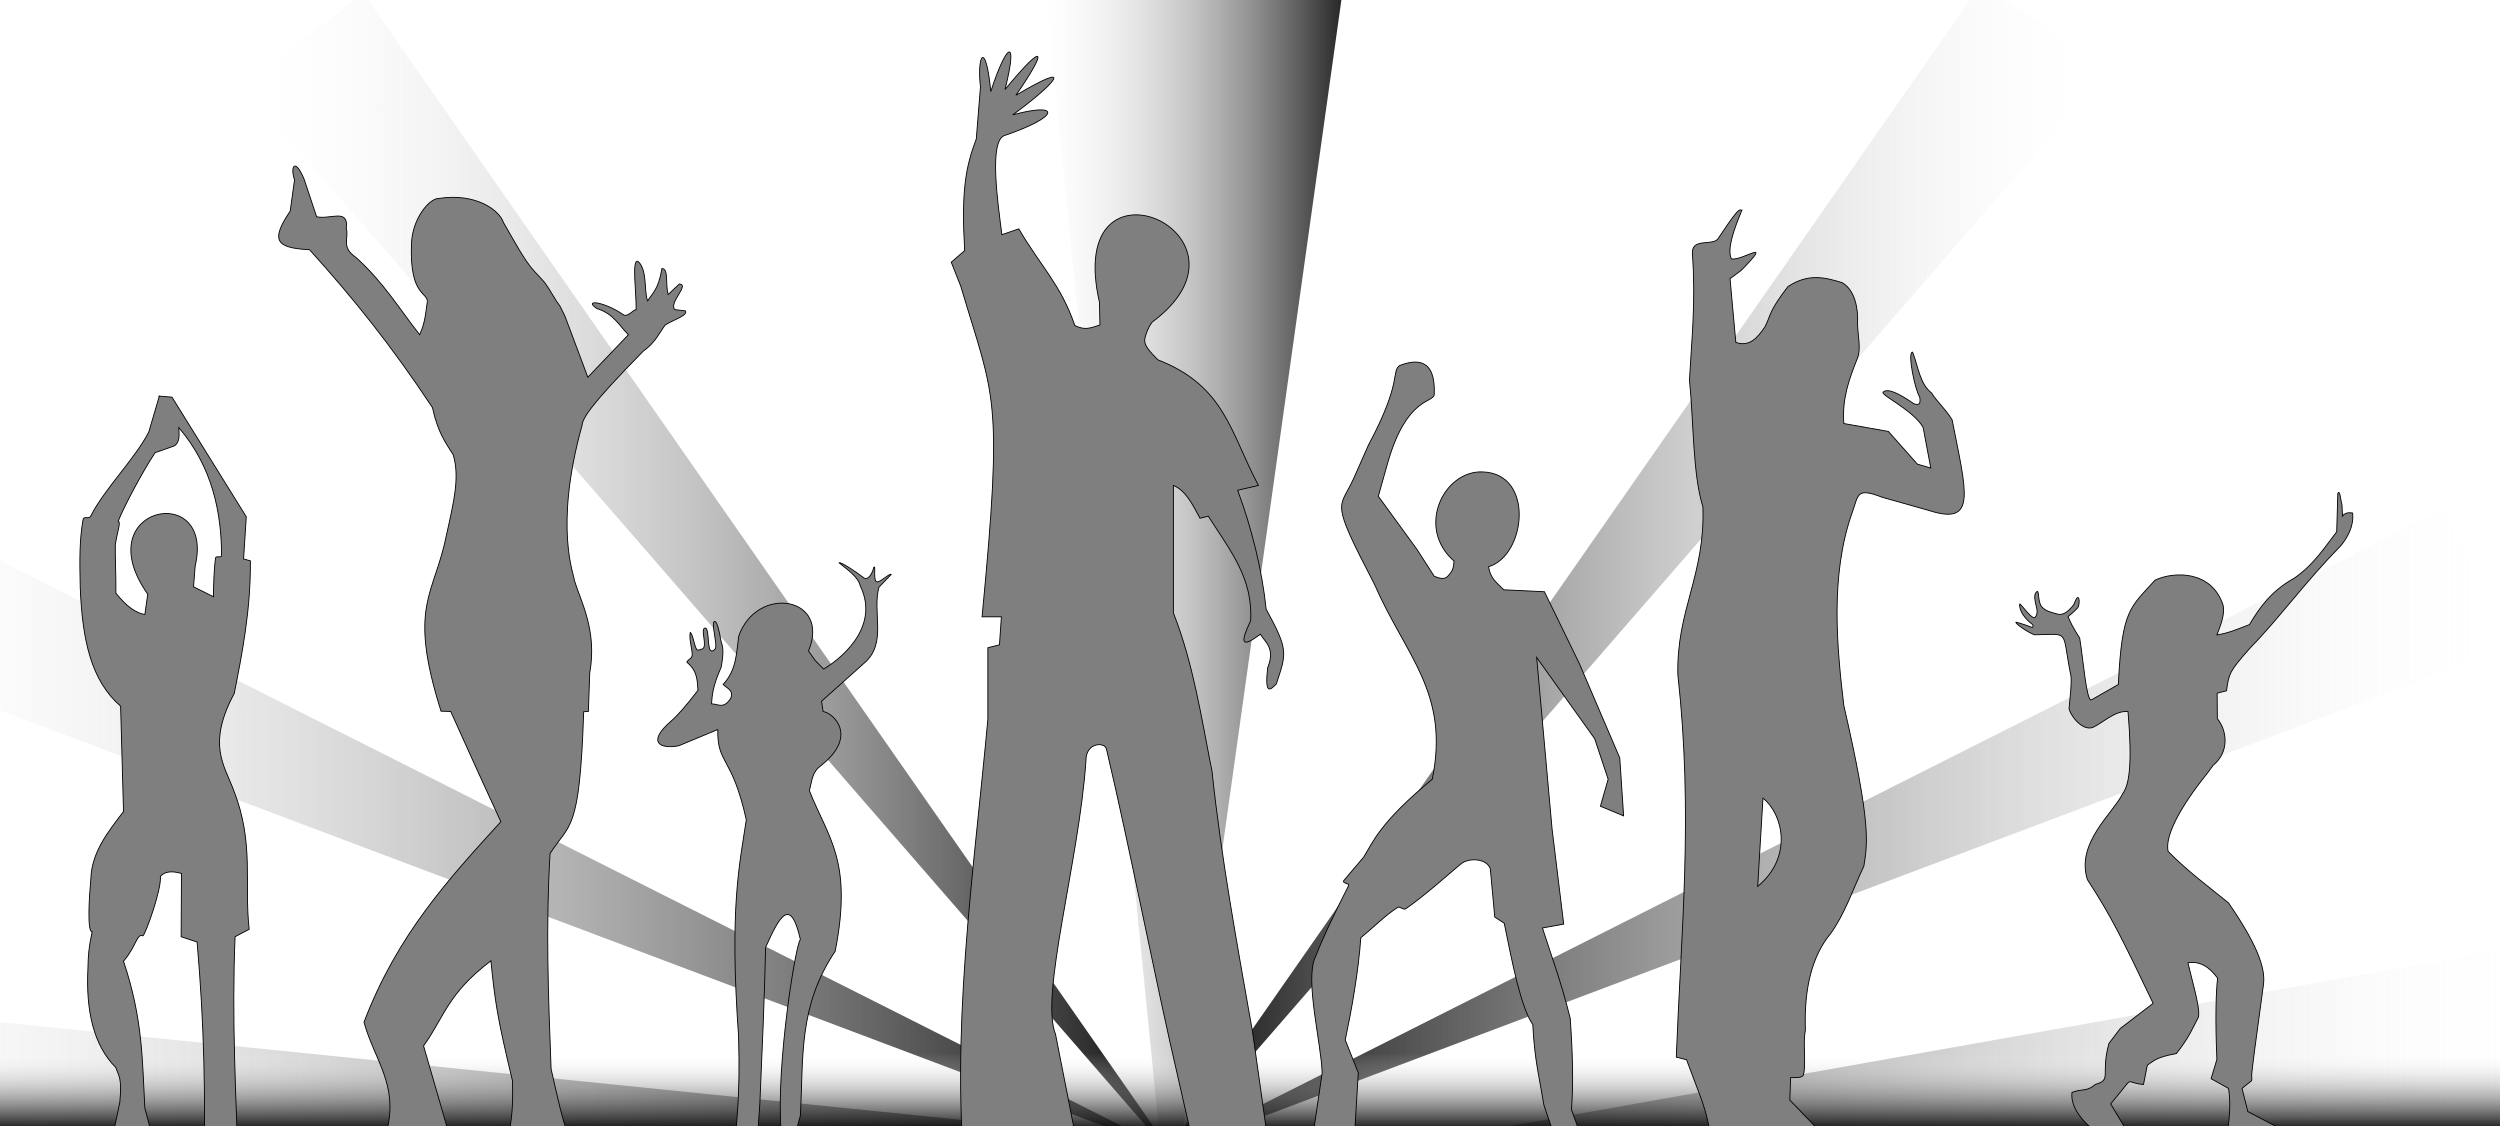 <?xml version="1.0" encoding="UTF-8"?>
<svg version="1.1" viewBox="0 0 562.34 253.28" xmlns="http://www.w3.org/2000/svg" xmlns:xlink="http://www.w3.org/1999/xlink">
 <defs>
  <linearGradient id="a">
   <stop offset="0"/>
   <stop stop-color="#fff" stop-opacity="0" offset="1"/>
  </linearGradient>
  <clipPath id="k">
   <rect x="60.251" y="96.944" width="562.34" height="253.28" fill="#ececec"/>
  </clipPath>
  <linearGradient id="l" x1="222.91" x2="432.71" y1="338.22" y2="338.22" gradientTransform="matrix(1.446 0 0 .691 -.062 50)" gradientUnits="userSpaceOnUse" xlink:href="#a"/>
  <linearGradient id="m" x1="224.61" x2="14.799" y1="338.22" y2="338.22" gradientTransform="matrix(1.446 0 0 .691 -.062 50)" gradientUnits="userSpaceOnUse" xlink:href="#a"/>
  <linearGradient id="n" x1="363.75" x2="126.6" y1="159.07" y2="159.07" gradientTransform="matrix(.897 0 0 1.115 -.062 50)" gradientUnits="userSpaceOnUse" xlink:href="#a"/>
  <linearGradient id="o" x1="358.1" x2="595.25" y1="157.97" y2="157.97" gradientTransform="matrix(.897 0 0 1.115 -.062 50)" gradientUnits="userSpaceOnUse" xlink:href="#a"/>
  <linearGradient id="p" x1="809.69" x2="639.59" y1="62.29" y2="62.29" gradientTransform="matrix(.455 0 0 2.197 -.062 50)" gradientUnits="userSpaceOnUse" xlink:href="#a"/>
  <linearGradient id="q" x1="106.02" x2=".569" y1="886.99" y2="886.99" gradientTransform="matrix(3.075 0 0 .325 -.062 50)" gradientUnits="userSpaceOnUse" xlink:href="#a"/>
  <linearGradient id="r" x1="130.08" x2="265.07" y1="689.46" y2="689.46" gradientTransform="matrix(2.396 0 0 .417 -.062 50)" gradientUnits="userSpaceOnUse" xlink:href="#a"/>
  <linearGradient id="s" x1="52.417" x2="52.417" y1="1775.2" y2="1669.3" gradientTransform="matrix(5.879 0 0 .17 -.062 50)" gradientUnits="userSpaceOnUse" xlink:href="#a"/>
 </defs>
 <g transform="translate(-60.251 -96.944)" clip-path="url(#k)">
  <path d="m610.18 211.32a287.85 649.38 0 0 1 15.604 30.743l-303.45 114.32 287.85-145.06z" fill="url(#l)"/>
  <path d="m36.946 211.32a287.85 649.38 0 0 1 -15.604 30.743l303.45 114.32-287.85-145.06z" fill="url(#m)"/>
  <path d="m141.82 95.155a184.34 410.7 0 0 1 -28.339 19.635l212.68 244.79-184.34-264.42z" fill="url(#n)"/>
  <path d="m505.44 93.926a184.34 410.7 0 0 1 28.339 19.635l-212.68 244.79 184.34-264.42z" fill="url(#o)"/>
  <path d="m291.12 51.625a38.723 50.812 0 1 1 77.436 -1.625l-45.364 323.65-32.072-322.02z" fill="url(#p)"/>
  <path d="m5.27 321.29a320.69 727.34 0 0 1 -3.583 34.29l324.27-1.71-320.69-32.58z" fill="url(#q)"/>
  <path d="m629.02 309.55a317.38 719.11 0 0 1 6.123 33.928l-323.5 22.407 317.38-56.336z" fill="url(#r)"/>
  <rect y="333.93" width="638.08" height="18.462" fill="url(#s)"/>
  <g transform="translate(-.062 50)" fill="#7f7f7f" stroke="#000" stroke-width=".2">
   <path d="m96.154 136.04-2.37 8.059c-3.034 5.975-9.928 12.751-12.995 18.809-0.55 1.087-1.608-0.164-1.818 1.049-0.758 4.38-0.769 8.797-0.61 15.106 0.474 11.978 2.482 20.999 9.082 26.723l0.652 23.703c-3.526 4.628-7.201 9.194-7.348 15.229-0.383 3.961-0.857 11.935 0.298 11.812-0.766 3.488-0.891 5.35-0.95 8.158-0.491 9.643 1.27 17.39 6.281 22.4 0.53 1.733 1.442 2.03 0.889 7.822l-3.259 15.407 13.037 1.541-4.148-15.644c-0.59-10.229-0.348-19.803-4.8-33.066 2.912-3.377 2.988-6.33 4.369-5.697 0.591-0.427 4.211-10.405 3.927-13.384 0.977-1.121 2.604-1.268 4.741-0.652l-0.069 14.232 3.585 1.195c1.628 18.576 1.907 35.15 1.521 51.712l7.822 0.652c-0.589-17.66-1.576-35.08-0.8-53.559l3.17-1.669c-1.164-10.429 1.181-19.396-3.496-31.288-2.142-5.738-5.996-10.278 0.148-21.817 1.731-8.737 3.719-18.709 3.617-29.777l-1.526-0.434 0.605-9.482-16.711-26.903-2.844-0.237zm4.365 7.081c7.66 8.919 9.611 19.325 9.636 28.775 2e-3 0.645-1.255-0.038-1.35 0.568-0.333 2.113-0.503 6.579-0.466 8.716l-4.498-2.247 0.372-4.671c4.52-19.276-24.567-13.414-10.666 6.341l-0.652 4.563c-2.028-0.301-4.2-1.891-6.518-4.8 0.046-4.051-0.187-8.052-0.129-10.878 0.459-3.09 1.33-5.124 0.639-5.299 1.23-3.094 5.249-10.769 8.309-15.419l4.306-1.52c1.349-0.827 1.109-2.725 1.017-4.129z"/>
   <path d="m128.67 87.112 2.86 8.586c3.094 0.708 7.264-2.011 6.669 2.632 0.675 2.17-1.292 4.164 2.178 6.52 6.252 5.632 9.74 11.572 14.344 17.387 0.831-1.982 1.196-3.183 1.635-6.928 0.777-2.858-4.04-0.977-3.475-13.679 0.206-5.422 3.91-10.032 6.109-10.048 8.378-1.278 13.637 2.619 14.572 5.42 2.353 4.016 4.707 8.603 7.06 11.093l1.578 1.693c1.187 1.254 1.963 2.79 3.381 5.06l0.652 0.881 1.087 2.162 1.233 3.263 3.983 10.647 9.128-9.563c-2.129-2.088-3.282-4.719-7.078-5.881-3.2-2.161 1.664-1.588 5.894 1.356 1.023 0.712 2.216-1.108 2.922-1.125 0.068-3.885-1.058-11.651 0.463-10.814 2.117 1.946 1.259 6.694 2.118 8.849 1.183-1.85 2.446-2.598 3.223-7.288 1.577 0.135 0.702 3.331 1.405 5.853l2.529-2.38c2.347 0.268-2.463 4.16-1.045 5.78l2.399 0.279c0.64 1.066-3.041 2.132-4.573 3.199-1.45 1.968-2.206 3.937-4.962 5.905-12.24 12.463-13.597 15.131-13.73 16.698-6.477 23.206-1.603 33.974-1.739 34.774 1.343 4.554 5.201 11.192 3.477 20.864l-0.309 8.654-1.057 0.078c-0.891 27.592-3.202 24.985-7.558 31.895-0.997 16.181-0.391 32.311 0.231 48.482 1.823 7.747 3.482 17.057 6.085 17.387l-17.822 2.608c1.612-3.525 3.411-6.338 3.043-17.387-3.475-14.448-3.898-17.783-4.851-26.955-9.807 7.466-10.396 12.51-15.144 19.131l5.651 19.56-13.91-0.435c2.617-10.418-2.725-15.8-5.141-24.443 7.565-19.89 19.234-32.394 30.787-45.105-3.478-7.564-6.997-15.229-11.279-24.802l-2.177-0.061c-7.559-24.046-1.474-25.862 1.285-39.903 1.655-7.413 2.928-12.781 1.462-17.764-1.668-2.678-3.404-4.816-4.68-10.633-9.276-13.992-17.713-24.499-27.644-35.5-7.83-0.385-8.679-2.236-4.347-8.694l0.975-7.029c-0.992-2.84 0.016-5.108 2.096-0.276v-8e-6z"/>
   <path d="m375.1 129.19c3.816-1.504 8.196-1.679 7.824 6.52-0.258 1.893-6.174 0.519-10.432 15.214l-2.149 7.642 8.669 11.918 3.912 6.085c1.172 0.472 2.297 0.806 3.043 0 0.805-0.999 1.251-1.124 1.41-3.414-8.621-7.547-2.293-20.418 6.414-20.059 11.8 0.354 9.739 18.872 1.34 21.327 0.455 2.511 1.49 3.319 3.442 5.188l9.128 0.435 7.824 16.083 9.128 21.299 0.869 13.04-5.216-2.173 1.739-6.085-3.043-9.128-13.04-18.256 3.477 38.686 2.608 21.299-4.781 0.869c2.08 6.564 4.159 11.914 6.239 20.312 0.566 7.795 0.738 14.8 0.281 20.548l5.216 14.344-6.52-0.869-4.882-14.472c-0.928-5.672-2.14-10.211-2.507-18.129-2.684-3.936-4.536-13.488-6.424-22.8l-2.128-1.39-1.006-10.861c-0.854-2.409-4.893-2.528-6.655-1.06-3.302 2.751-7.685 6.765-12.367 10.064-0.503 0.354-1.314-0.622-1.819-0.305-2.739 1.715-5.225 4.325-8.287 6.792-0.531 7.595-2.082 16.307-3.504 23.014l2.939 7.416-0.74 12.169-9.563 2.608 2.173-14.779c-0.19-6.627-3.919-20.908-1.559-26.026 1.436-3.626 3.53-8.309 7.474-16.026 0.372-0.728-1.642-0.488-0.983-1.296 1.397-1.714 2.312-2.675 4.398-5.179 2.099-3.352 3.551-7.728 15.446-17.543 3.937-19.52-5.951-27.613-13.04-43.902-10.086-19.424-7.863-16.628-4.669-23.692l3.365-7.604c7.62-14.236 5.098-16.401 6.955-17.822z"/>
   <path d="m451.77 94.153c-0.405 0.013-1.141 0.637-4.918 6.341-1.074 1.968-5.948-0.23-5.867 3.378 0.803 11.174-0.165 19.453-0.652 28.562 0.982 9.541 0.707 21.054 3.022 28.503 0.549 15.448-5.971 23.159-5.63 37.806 3.486 31.473 0.744 57.478-0.356 85.983l2.311 0.593 2.252 5.985c7.828 19.874-1.849 14.613-2.904 21.748l34.725-2.192-1.304-6.518-9.54-9.955 0.178-5.037c1.178-0.055 2.704 0.122 2.904-0.711 0.616-2.564-0.188-7.044 0.415-9.896-0.342-9.766 1.625-16.907 5.63-21.748 3.207-4.364 5.091-10.093 7.526-15.229 0.757-4.94 1.778-8.904-4.504-36.088-1.49-12.592-3.207-29.196 1.896-43.495 1.433-3.988 0.905-5.642 6.755-3.378l10.489 2.963c10.837 3.491 8.462-3.872 5.215-20.385-1.459-2.463-3.799-4.5-4.563-5.985-2.746-2.106-3.049-6.036-4.326-9.244-1.232-0.07 0.552 8.602 1.6 10.074 0.254 1.616-0.123 1.933-1.304 1.541-3.281-2.269-5.897-3.603-6.933-2.607-0.68 0.576 6.921 4.138 9.007 7.941l1.718 9.126-3.022-0.889-6.518-7.348-10.015-1.778c-0.424-5.502 1.099-9.799 3.081-14.755 0.843-2.116 8e-3 -5.21 0-7.822 0.178-3.107-0.522-7.454-3.496-9.126-3.738-1.121-7.492-2.174-12.148 0.889-4.412 5.716-3.809 6.417-5.215 9.126-1.66 2.389-3.423 4.527-6.518 3.437l-1.304-14.34 2.489-1.837c7.524-7.629 0.379-2.103-2.192-2.607-1-2.221 0.514-6.457 2.37-10.963-0.156 0.039-0.221-0.063-0.356-0.059h1e-4zm5.096 132.32c4.565 3.64 6.753 13.299-1.185 19.851l1.185-19.851z"/>
   <path d="m307.73 120.06-0.109-5.107c-8.224-35.99 38.514-15.343 11.845 4.455-1.015 1.328-1.674 3.399-1.677 4.129-4e-3 1.205 1.189 2.556 2.981 4.347 15.08 5.91 16.251 16.255 22.603 28.254l-4.673 1.087c3.135 8.388 5.527 18.064 6.412 26.732 5.033 9.256 4.614 9.822 2.282 16.844-1.294 1.281-2.637 2.751-1.956-3.586 1.761-4.421-0.395-5.638-1.63-7.607-4.427 3.321-4.51 1.851-2.173-3.043 0.493-9.566-4.433-15.52-9.539-23.512l-1.86 0.464c-1.651-3.063-3.215-6.28-5.989-7.38v28.688c4.523 11.453 6.291 23.629 8.694 35.643 2.083 19.711 5.701 39.175 9.128 58.681l4.347 30.862-15.214 5.216-5.651-24.776c-5.541-23.718-10.747-51.206-16.37-75.07-0.361-1.53-4.647-1.537-4.603 2.696-1.545 22.621-10.406 52.779-6.846 61.506l6.52 33.144-26.515 2.499c-3.892-35.626 1.537-71.026 4.781-106.5v-16.083l2.608-0.652 0.435-6.303h-4.347c4.8-50.144 2.788-48.828-4.781-74.329l-2.153-5.438 3.023-2.603c-0.775-13.174 0.169-18.723 2.608-25.102l0.942-11.732c-0.832-7.258 1.21-10.638 2.318 1.082 3.463-10.793 6.282-12.794 3.206-0.489 9.223-11.201 9.602-9.004 2.445 1.304 14.116-8.374 8.498-2.303-0.706 4.401 10.633-2.909 10.924 0.269-1.787 4.624-3.655 1.053-1.558 15.296-0.658 22.326l3.803-1.304c5.028 8.592 9.387 12.424 12.606 21.734 2.211 1.127 3.415 0.61 5.651-0.109v1e-5z"/>
   <g stroke-linejoin="round">
    <path d="m545.06 177.44c4.351-2.048 12.827-2.162 15.322 5.705 0.409 1.957-0.542 4.395-1.413 6.629 2.825-0.489 4.234-1.157 7.335-2.336 2.285-3.886 4.976-7.617 10.052-10.432 4.446-3.058 6.751-6.829 9.563-10.432l0.251-8.629c0.478-1.065 0.684 1.84 0.944 2.652 0.036 0.543 0.127 3.465 0.163 2.282 0.945-0.79 1.559-0.583 2.228-0.543 0.29 2.97-1.084 5.332-2.499 7.172-8.718 8.95-13.565 16.01-20.81 23.472-4.379 4.972-4.54 5.462-5.053 9.345l-2.119 0.543 0.05 5.745c2.17 2.589 2.777 7.449-0.973 10.501l-1.304 1.793c-6.427 7.974-9.538 14.304-8.802 17.55 4.179 4.288 9.507 8.279 13.584 11.573 7.223 10.504 8.366 15.377 7.824 18.691-3.593 26.165-2.351 18.484-2.608 21.299l-2.173 1.739 1.304 5.216 7.226 3.803c-8.448 2.276-8.459 2.776-12.008 4.021 0.151-4.343 1.241-8.15 0.435-13.04l-3.912-2.173 1.304-4.347c-0.399-9.111-0.192-15.377 0.163-18.256-1.881-2.617-4.078-3.902-6.683-3.477 1.148 4.944 3.173 11.421 2.173 12.606-1.26 2.325-1.781 4.026-4.781 7.824-4.781 0.869-5.151 1.739-6.52 2.608l-0.869 4.347c-4.109-0.396-2.309-1.827-5.216 1.739l-2.173 2.608 6.52 10.867c-0.453 1.449-16.103-5.791-15.214-13.421 2.071-0.885 3.409-0.114 5.216-1.793 3.876-1.096 1.155-2.17 3.097-9.237l2.554-3.369 7.389-5.651c-6.838-14.308-9.519-19.772-14.779-27.819-2.643-8.253 5.726-14.878 7.933-19.343 1.421-1.909 2.233-6.348 1.195-18.474-2.886-0.252-5.304 2.297-7.933 3.586-2.601 0.856-5.301-3.2-5.321-4.332 0.255-2.656 0.591-5.499 0.431-7.187-2.176-10.64-2e-3 -9.465-8.207-9.33-1.612-0.576-4.376-2.563-4.181-2.841 0.743 0.115 3.695 1.195 3.695 1.195s0.384-0.421-0.063-0.751c-1.464-1.08-3.025-3.061-2.763-4.536 0.056-0.314 3.206 4.366 3.593 2.744 0 0 0.216 6e-3 0.298-0.907 0.05-0.567-0.177-1.182-0.309-1.854-0.135-0.69-0.448-1.937 0.057-2.552 0.839-1.02 0.275 1.358 1.145 3.03 1.038 1.313 2.785 1.508 3.551 1.771 1.38 0.482 2.522-0.584 3.46-1.636 0.767-0.859 0.748-1.981 1.26-2.039 0.45-0.051 0.357 1.89-0.052 2.328-0.933 1-2.148 1.959-2.148 1.959 1.205 2.884 2.47 4.477 2.62 4.832 0.841 5.224 1.508 14.124 2.608 13.91l6.085-3.477c0.833-16.968 2.634-17.205 8.259-23.472h-1e-4z"/>
    <path d="m245.57 197.44c2.734-1.556 13.006-8.865 8.259-18.691-0.615-2.262-2.912-3.625-4.781-5.216 0.464-0.203 3.611 1.88 5.581 3.403 0.899 0.696 2.003-1.125 2.193-2.301 0.59-0.93-0.157 2.586 0.62 3.145 0.613 0.441 2.914-1.944 3.342-1.639l-2.764 2.889c-1.568 5.626 1.893 12.596-3.269 17.025l-9.642 8.621 0.346 2.318c2.203 0.277 7.981 5.391-0.383 12.086-2.093 1.491-2.044 3.158-2.699 5.719 4.19 10.631 9.8 15.715 5.804 36.104-8.258 12.329-7.135 23.539-7.824 36.947l-1.304 4.781-3.043-1.304c-1.177-14.965 3.379-42.541 4.347-43.033-2.217-9.762-4.679-5.322-7.824 1.739-0.259 11.743-0.805 23.475-1.304 35.209l-0.869 12.606-4.781-0.869c0.31-8.826 1.29-12.418 0.869-26.95-2.067-28.986 0.202-38.428 1.739-48.684-3.225-14.525-6.545-12.341-6.417-20.302l-8.797 3.66c-4.331 0.806-7.133-0.862-1.739-5.526 1.432-1.224 3.425-3.477 6.085-6.955-0.188-2.08-0.04-4.35-2.517-6.322 0.404-0.842 1.2-0.71 1.217-1.73 0.019-1.174-0.76-3.53-0.438-4.989 0.673 0.637 0.8 2.784 1.469 3.901 0.163 0.17 0.654 0.075 1.259-0.178 1.21-0.506-0.447-4.312 0.504-4.666 1.016-0.378 0.606 3.613 1.202 4.819 0.361 0.731 1.108 8e-3 1.285-0.323 0.239-1.346-0.723-4.565-0.502-5.727 0.072-0.143 0.714-1.701 1.739 4.347 0.63 1.506 0.381 3.538 0 5.651-1.974 4.48-2.025 6.302-2.173 8.259 1.418-8e-3 2.741 1.322 4.347-1.304 0.658-1.788-0.89-2.197-1.739-3.043 2.952-3.244 2.966-6.689 3.504-10.867 4.042-11.605 20.783-8.98 15.699 3.33l1.51 2.136 1.89 1.923z"/>
   </g>
  </g>
 </g>
</svg>
